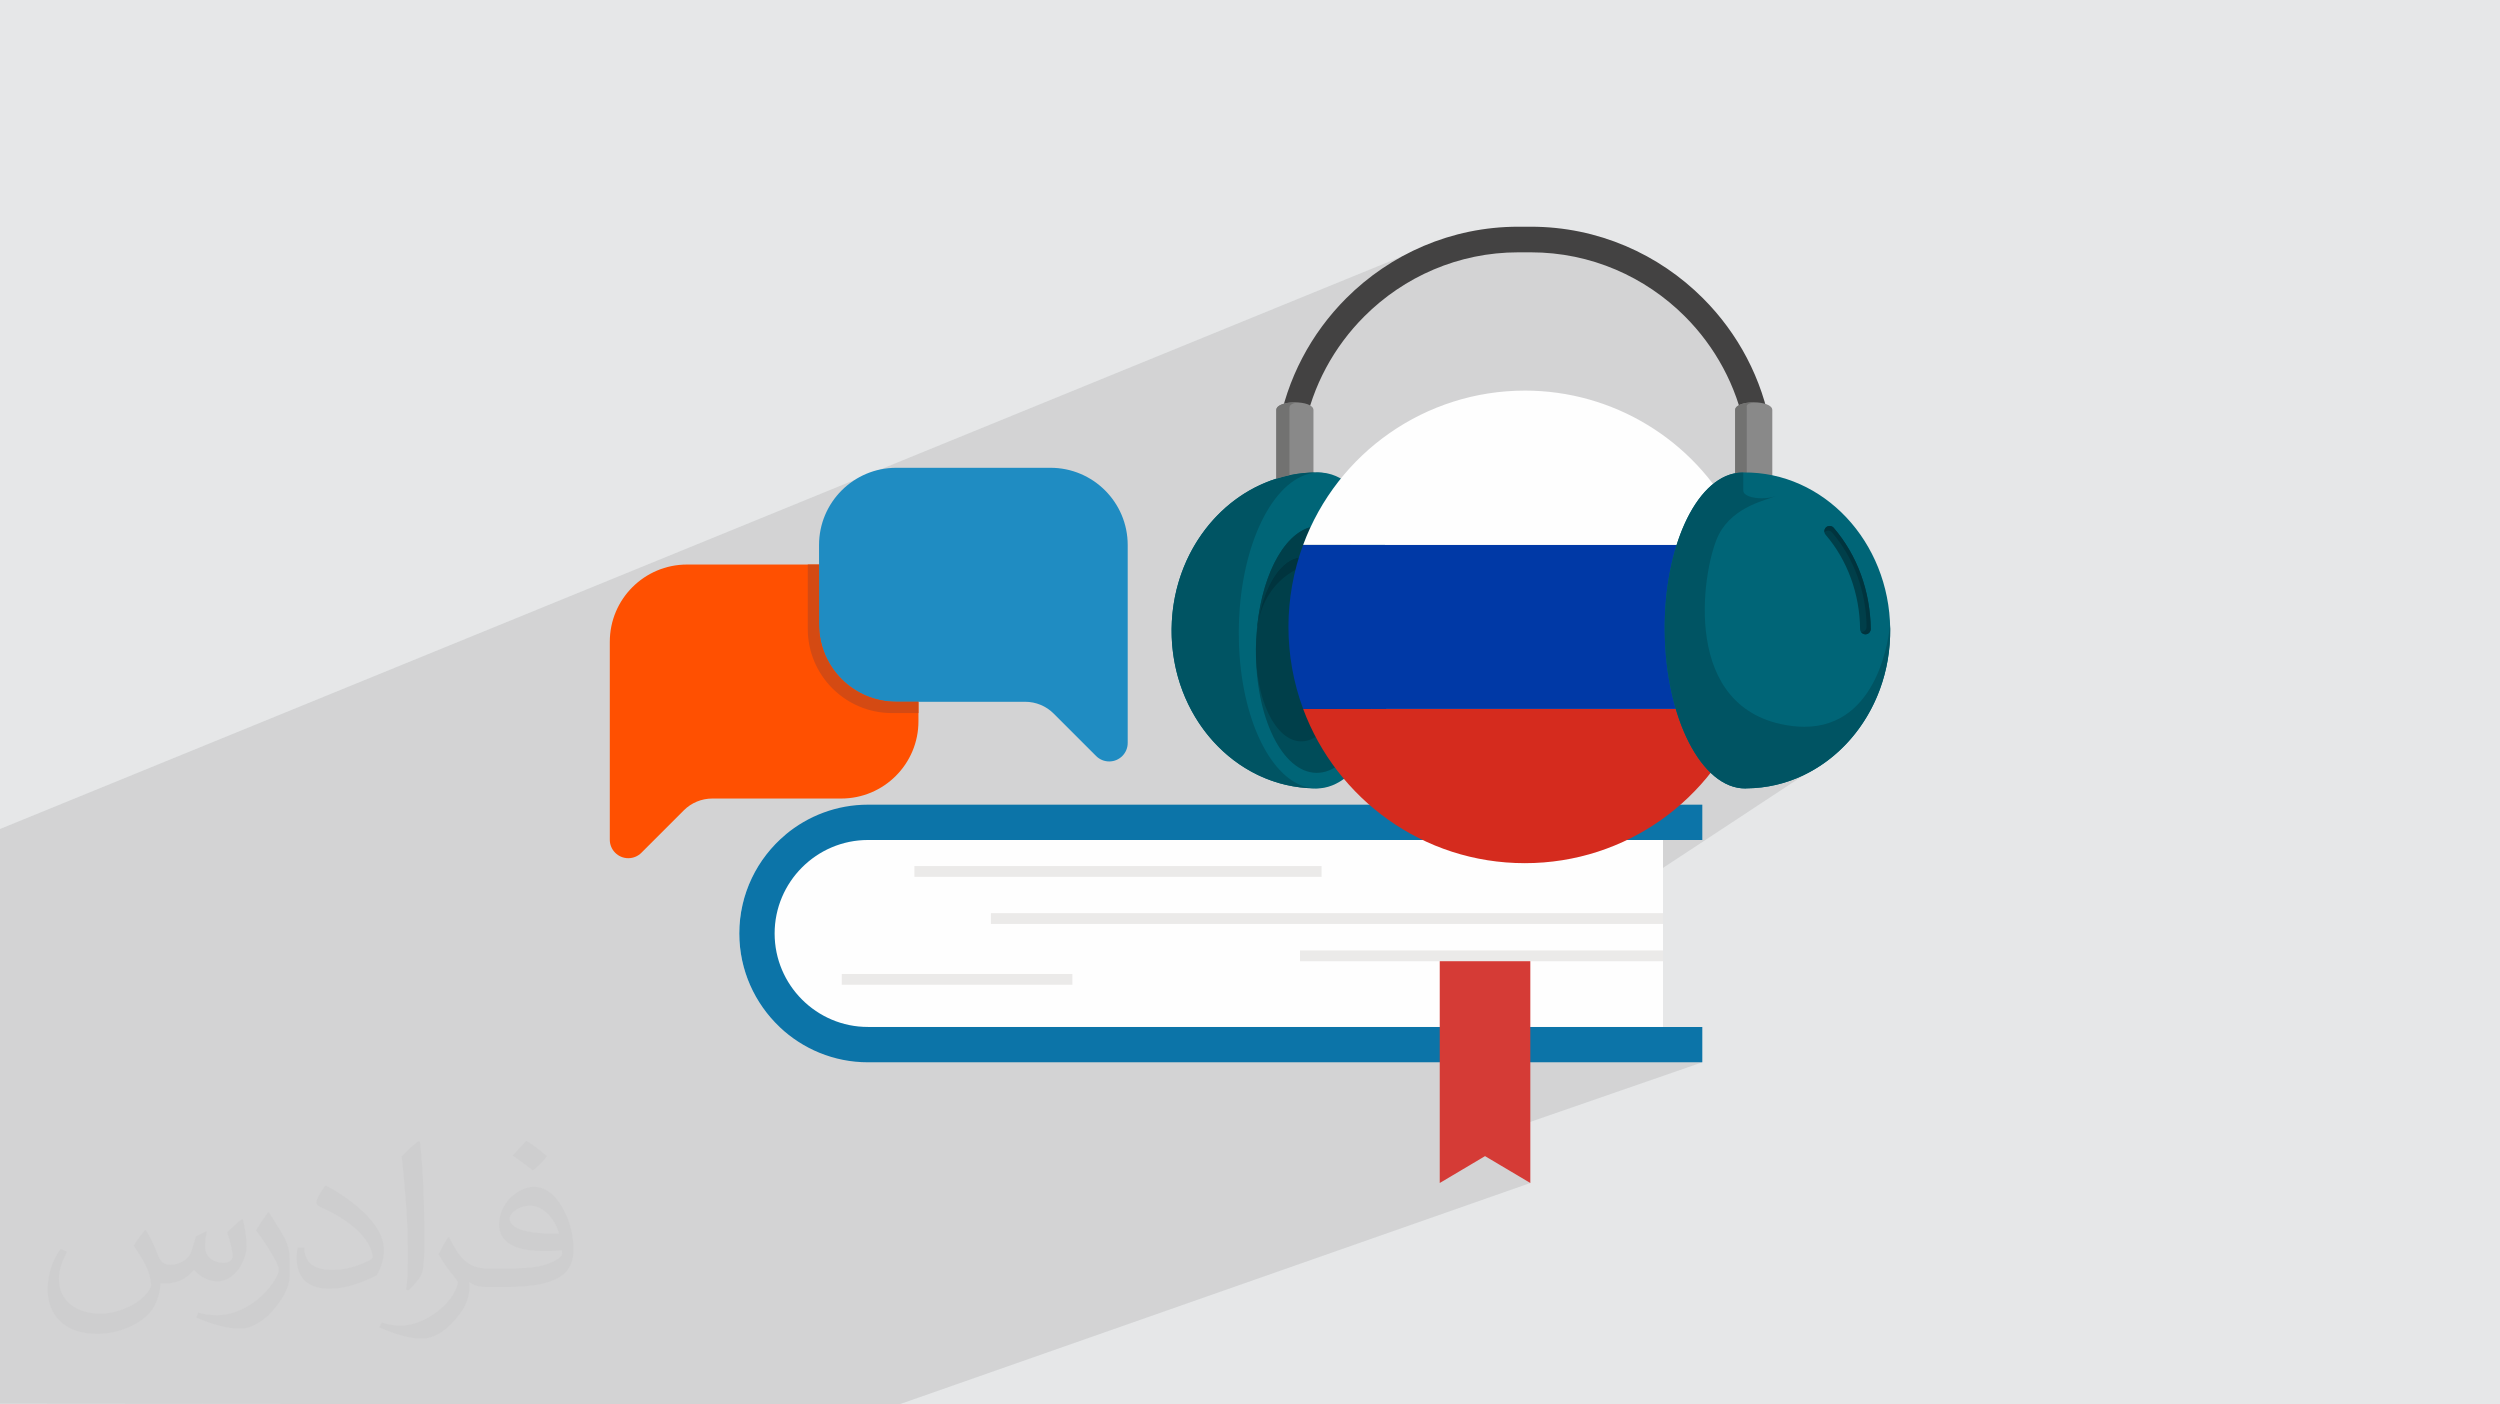 <?xml version="1.0" encoding="UTF-8"?>
<!DOCTYPE svg PUBLIC "-//W3C//DTD SVG 1.0//EN" "http://www.w3.org/TR/2001/REC-SVG-20010904/DTD/svg10.dtd">
<!-- Creator: CorelDRAW -->
<svg xmlns="http://www.w3.org/2000/svg" xml:space="preserve" width="94.192mm" height="52.917mm" version="1.0" style="shape-rendering:geometricPrecision; text-rendering:geometricPrecision; image-rendering:optimizeQuality; fill-rule:evenodd; clip-rule:evenodd"
viewBox="0 0 9404.92 5283.66"
 xmlns:xlink="http://www.w3.org/1999/xlink"
 xmlns:xodm="http://www.corel.com/coreldraw/odm/2003">
 <defs>
  <style type="text/css">
   <![CDATA[
    .fil21 {fill:#0039A6}
    .fil20 {fill:#D52B1E}
    .fil22 {fill:#FEFEFE}
    .fil3 {fill:#FEFEFE;fill-rule:nonzero}
    .fil11 {fill:#898989;fill-rule:nonzero}
    .fil16 {fill:#727271;fill-rule:nonzero}
    .fil10 {fill:#434242;fill-rule:nonzero}
    .fil6 {fill:#D53B36;fill-rule:nonzero}
    .fil5 {fill:#EBEAE9;fill-rule:nonzero}
    .fil18 {fill:#00343E;fill-rule:nonzero}
    .fil14 {fill:#003F4A;fill-rule:nonzero}
    .fil19 {fill:#004652;fill-rule:nonzero}
    .fil13 {fill:#004C59;fill-rule:nonzero}
    .fil17 {fill:#005463;fill-rule:nonzero}
    .fil12 {fill:#006577;fill-rule:nonzero}
    .fil4 {fill:#0C74A8;fill-rule:nonzero}
    .fil8 {fill:#1F8CC2;fill-rule:nonzero}
    .fil9 {fill:#D44A13;fill-rule:nonzero}
    .fil15 {fill:#D4D4D4;fill-rule:nonzero}
    .fil7 {fill:#FF5001;fill-rule:nonzero}
    .fil2 {fill:#373435;fill-opacity:0.031}
    .fil1 {fill:#2B2A29;fill-opacity:0.102}
    .fil0 {fill:#E6E7E8}
   ]]>
  </style>
 </defs>
 <g id="Layer_x0020_1">
  <polygon class="fil0" points="-0,0 9404.92,0 9404.92,5283.66 -0,5283.66 "/>
  <polygon class="fil1" points="6649.69,2262.77 6903.59,2838.56 6095.69,3370.76 6208.81,3889.95 6404.03,3996.29 5579.52,4281.99 5757.05,4450.4 3381.6,5283.66 -0,5280.77 -0,3118.62 5275.75,963.89 5760.33,891.22 6100.78,969.78 6362.67,1155.72 6561.7,1391.41 6613.68,1615.64 "/>
  <path class="fil2" d="M548.54 4627.69c17.95,27.21 29.6,53.36 40.96,82.43 8.45,16.91 12.93,48.09 52.57,48.09 11.61,0 28.28,-3.42 43.06,-11.61 16.63,-8.73 29.32,-21.94 35.94,-42l15.85 -53.36 38.57 -19.02 2.64 2.64c-5.27,20.09 -6.59,39.36 -6.59,54.43 0,44.63 38.57,61.56 69.22,61.56 17.95,0 34.09,-8.73 34.09,-25.11 0,-21.13 -8.98,-57.06 -20.62,-89.29 17.95,-17.95 35.94,-35.94 56.53,-50.47l3.17 1.6c8.98,38.04 14,75.56 14,100.66 0,24.57 -10.83,51.79 -19.81,69.49 -18.49,34.87 -51.25,62.62 -90.87,62.62 -30.1,0 -63.65,-15.07 -86.66,-43.06l-1.32 0c-21.66,26.96 -55.22,51.25 -108.86,51.25l-16.63 0c-2.64,35.41 -10.29,60.49 -21.94,82.95 -31.95,62.34 -126.81,106.47 -216.1,106.47 -124.17,0 -186.51,-71.59 -186.51,-166.96 0,-58.91 19.27,-113.6 48.88,-152.42l24.29 10.04c-18.49,35.41 -30.91,68.68 -30.91,101.45 0,89.29 72.66,131.83 156.4,131.83 77.68,0 173.83,-49.41 191.28,-106.72 -6.59,-62.62 -30.1,-91.93 -66.04,-148.99 10.83,-19.02 24.83,-38.04 42.28,-58.38l3.17 0 0 0 0 0 -0.02 -0.09zm1432.13 -336.04c26.15,16.39 51.79,35.66 76.87,57.85 -14,19.81 -31.45,37.79 -53.11,53.64 -25.11,-20.34 -50.19,-37.79 -75.84,-56.27 17.42,-19.55 34.62,-38.29 52.04,-55.22l0 0 0 0 0 0 0 0 0 0 0.03 0zm13.47 244.11c-42.28,0 -76.87,27.75 -76.87,48.34 0,44.13 84.53,57.85 185.72,57.31 -12.68,-51.79 -57.06,-105.68 -108.86,-105.68l0.01 0.03zm-94.86 236.19c54.96,0 103.04,-1.6 139.74,-10.83 40.96,-10.29 75.56,-30.91 75.56,-45.17 0,-3.7 0,-8.19 -1.32,-11.89 -22.98,2.11 -49.41,2.11 -72.38,2.11 -74.49,0 -131.55,-16.91 -154.02,-58.66 -5.55,-11.61 -9.51,-24.57 -9.51,-39.36 0,-40.43 17.42,-79.79 48.09,-107 25.61,-22.45 53.89,-36.44 82.67,-36.44 52.04,0 93.51,41.75 122.57,107.54 15.85,35.94 26.68,77.4 26.68,129.72 0,34.87 -9.51,64.19 -31.17,85.85 -40.43,39.11 -114.92,53.89 -229.04,53.89l-51.79 0 0 0 -13.47 0c-28.28,0 -48.62,-5.02 -64.72,-17.42l-2.64 0c0.79,6.59 1.32,12.93 1.32,19.02 0,25.61 -8.45,58.38 -25.61,84.53 -50.72,75.3 -105.68,108.04 -153.24,108.04 -48.09,0 -107,-18.49 -160.11,-42.54l9.51 -18.49c17.17,7.13 40.96,11.89 73.7,11.89 85.85,0 198.66,-82.43 212.66,-163 -3.17,-6.59 -8.98,-15.32 -17.17,-24.57 -25.11,-29.85 -40.96,-54.68 -55.75,-80.83 12.68,-25.11 24.29,-45.17 35.13,-63.4l4.49 -0.53c36.72,74.77 69.99,117.55 144.23,117.55l11.61 0 0 0 53.89 0 0 0 0 0 0 0 0 0 0 0 0.09 0.01zm-371.98 79c6.34,-34.34 6.87,-72.91 6.87,-108.86l0 -53.36c0,-99.6 -12.68,-244.36 -22.98,-338.68 17.95,-19.27 43.06,-42 62.87,-57.31l5.81 1.6c13.47,118.62 16.63,256 16.63,383.06 0,33.3 -1.32,65.79 -4.49,89.55 -1.85,30.1 -19.27,52.83 -56.53,87.7l-8.19 -3.7zm-382.8 -157.19c1.85,46.77 24.83,83.49 105.15,83.49 49.93,0 92.19,-12.93 138.96,-35.13 8.45,-3.7 12.93,-8.73 12.93,-12.93 0,-29.32 -22.45,-68.15 -60.23,-103.55 -36.72,-33.3 -85.34,-62.62 -130.76,-82.18 -15.6,-6.59 -20.62,-13.47 -20.62,-20.09 0,-13.47 17.95,-41.75 32.77,-62.09l5.02 -0.53c52.04,27.21 110.17,67.64 153.24,112.53 39.11,41.47 63.4,83.49 63.4,129.19 0,33.81 -10.29,65.51 -26.96,95.11 -57.06,28.79 -117.83,50.72 -178.06,50.72 -73.17,0 -123.1,-34.34 -123.1,-114.92 0,-8.73 0,-22.19 3.17,-39.64l25.11 0 0 0 0 0 0 0 0 0 0 0 -0.02 0zm-132.37 -132.9l45.45 73.45c16.63,27.21 32.23,56.81 32.23,103.55l0 59.7c0,48.34 -30.91,100.13 -80.83,151.38 -39.11,34.62 -73.7,49.41 -105.68,49.41 -47.55,0 -101.98,-14.79 -164.85,-41.75l7.13 -18.49c19.81,5.27 42.79,9.77 71.06,9.77 90.36,-0.53 182.8,-66.57 225.08,-147.15 5.02,-9.26 6.87,-17.95 6.87,-24.04 0,-9.26 -5.02,-19.55 -8.98,-28.79 -22.98,-43.31 -48.62,-82.95 -76.87,-119.68 14.79,-23.25 29.6,-45.7 45.7,-67.9l3.7 0.53 0 0 0 0 0 0 0 0 0 0 -0.02 0.01z"/>
  <g id="_2909361237984">
   <g>
    <path class="fil3" d="M6256.12 3140.05l0 723.36 -3323.39 0c-93.02,-88.15 -151.5,-213.52 -151.5,-351.72 0,-148.79 67.35,-282.59 173.65,-371.65l3301.24 0z"/>
    <path class="fil4" d="M3265.38 3160.02l3138.67 0 0 -132.89 -3138.67 0c-117.81,0 -226.34,42.54 -310.5,112.92 -106.3,89.06 -173.65,222.85 -173.65,371.65 0,138.2 58.48,263.57 151.5,351.72 86.8,82.36 204.19,132.89 332.65,132.89l3138.67 0 0 -132.89 -3138.67 0c-193.55,0 -351.25,-157.72 -351.25,-351.72 0,-193.55 157.7,-351.68 351.25,-351.68z"/>
    <polygon class="fil5" points="4971.77,3298.67 3439.9,3298.67 3439.9,3258.04 4971.77,3258.04 "/>
    <polygon class="fil5" points="4034.21,3704.65 3166.74,3704.65 3166.74,3664.06 4034.21,3664.06 "/>
    <polygon class="fil5" points="6256.12,3616.1 4890.53,3616.1 4890.53,3575.47 6256.12,3575.47 "/>
    <polygon class="fil5" points="6256.12,3475.82 3727.8,3475.82 3727.8,3435.23 6256.12,3435.23 "/>
    <polygon class="fil6" points="5757.05,4450.4 5586.63,4349.29 5416.23,4450.4 5416.23,3616.1 5757.05,3616.1 "/>
   </g>
   <g>
    <g>
     <path class="fil7" d="M3164.51 2123.76l-579.82 0c-160.53,0 -290.66,130.14 -290.66,290.66l0 299.01 0 445.5c0,38.44 31.16,69.6 69.59,69.6 18.45,0 36.17,-7.33 49.22,-20.38l159.72 -159.73c28.39,-28.39 66.88,-44.33 107.02,-44.33l484.94 0c160.53,0 290.66,-130.14 290.66,-290.66l0 -299.01c0,-160.52 -130.13,-290.66 -290.66,-290.66z"/>
     <path class="fil8" d="M3371.92 1759.78l579.81 0c160.52,0 290.65,130.11 290.65,290.65l0 299.01 0 445.5c0,38.44 -31.15,69.6 -69.59,69.6 -18.46,0 -36.16,-7.35 -49.21,-20.4l-159.73 -159.71c-28.38,-28.41 -66.87,-44.33 -107.03,-44.33l-484.94 0c-160.51,0 -290.65,-130.14 -290.65,-290.66l0 -299.01c0,-160.54 130.14,-290.65 290.68,-290.65z"/>
     <path class="fil9" d="M3455.17 2682.52l-99.61 0c-174.93,0 -316.75,-141.83 -316.75,-316.76l0 -241.99 42.43 0 0 225.67 0 0c0,160.52 130.14,290.66 290.65,290.66l83.28 0 0 42.43z"/>
    </g>
    <g>
     <path class="fil10" d="M6564.71 1615.64c-31.45,-164.2 -112.31,-311.44 -226.36,-425.5 -148.63,-148.62 -353.63,-240.9 -579.08,-240.9l-47.61 0c-225.45,0 -430.45,92.27 -579.07,240.9 -114.06,114.06 -194.9,261.29 -226.36,425.5l-97.94 0c32.54,-190.82 124.56,-362.02 256.16,-493.62 166.06,-166.06 395.18,-269.14 647.21,-269.14l47.61 0c252.03,0 481.15,103.08 647.21,269.14 131.6,131.6 223.63,302.8 256.16,493.62l-97.93 0z"/>
     <path class="fil11" d="M4801.32 1845.53l0 -302.99c0,-38.61 139.85,-38.61 139.85,0l0 302.99c0,38.65 -139.85,38.65 -139.85,0z"/>
     <path class="fil11" d="M6527.51 1845.53l0 -302.99c0,-38.61 139.84,-38.61 139.84,0l0 302.99c0,38.65 -139.84,38.65 -139.84,0z"/>
     <path class="fil12" d="M4959.18 1777.4c-301.1,-3.25 -548.04,260.15 -551.61,588.29 -3.52,328.16 237.69,596.81 538.79,600.06 301.1,3.27 313.91,-1185.08 12.82,-1188.35z"/>
     <path class="fil12" d="M4952.31 2907.47c-128.48,-1.38 -230.37,-210.31 -227.61,-466.67 2.77,-256.38 109.15,-463.07 237.62,-461.69 128.47,1.42 230.4,210.36 227.61,466.71 -2.77,256.34 -109.16,463.07 -237.62,461.65zm12.2 -1129.69c-164.44,-1.79 -300.62,262.79 -304.18,590.94 -3.53,328.15 126.88,595.62 291.37,597.39 164.43,1.8 300.61,-262.78 304.15,-590.93 3.53,-328.15 -126.89,-595.63 -291.34,-597.4z"/>
     <path class="fil13" d="M4952.31 2907.47c-128.48,-1.38 -230.37,-210.31 -227.61,-466.67 2.77,-256.38 109.15,-463.07 237.62,-461.69 128.47,1.42 230.4,210.36 227.61,466.71 -2.77,256.34 -109.16,463.07 -237.62,461.65z"/>
     <path class="fil14" d="M4894.55 2789.07c-95.86,-1.03 -171.9,-156.96 -169.84,-348.27 2.09,-191.3 81.47,-345.56 177.33,-344.53 95.88,1.03 171.92,156.96 169.87,348.25 -2.1,191.34 -81.48,345.58 -177.36,344.55z"/>
     <path class="fil15" d="M6128.03 2966.13c-163.74,0 -299.02,-263.93 -302.55,-590.96 -3.4,-314.37 116.19,-573.07 270.81,-595.78 -154.62,22.71 -274.18,281.4 -270.81,595.78 3.53,327.02 138.81,590.96 302.55,590.96 0.55,0 1.09,0 1.64,-0.03l4.23 -0.45 -4.23 0.45c-0.55,0.03 -1.09,0.03 -1.64,0.03zm-9.58 -1188.22l2.64 -0.35 -2.64 0.35zm2.64 -235.37l0 0c0,-4.65 2.06,-8.77 5.65,-12.3 -3.59,3.53 -5.65,7.65 -5.65,12.3z"/>
     <path class="fil16" d="M6597.44 1874.51c-34.95,0 -69.93,-9.64 -69.93,-28.99l0 -67.97 0 -235.02c0,-4.65 2.06,-8.77 5.65,-12.3 11.24,-11.05 37.65,-16.57 64.09,-16.57 7.45,0 14.94,0.45 22.04,1.32 -4.11,-0.23 -7.84,-0.33 -11.31,-0.33 -42.12,0 -36.77,15.3 -36.77,15.3 0,0 0,224.55 0,293.85 0,38.29 24.24,46.84 45.97,46.84 17.57,0 33.47,-5.59 33.47,-5.59 -0.32,0.19 -0.71,0.42 -1.07,0.61 -13.42,5.91 -32.79,8.87 -52.13,8.87z"/>
     <path class="fil17" d="M4953.75 1979.33c0,0 0,0 0.04,0l-0.04 0zm0.67 -0.03l0 0 0 0zm12.21 -0.07c-0.02,0 -0.02,0 -0.02,0l0.02 0zm-10.24 -0.02l0.03 0 -0.03 0zm9.2 0l-0.07 0c0.03,0 0.03,0 0.07,0zm-8.52 -0.04c0,0 0,0 0.03,0l-0.03 0zm7.97 0l-0.04 0c0.04,0 0.04,0 0.04,0zm-0.52 0c-0.03,0 -0.07,0 -0.09,0 0.02,0 0.06,0 0.09,0zm-0.51 -0.04c-0.04,0 -0.07,0 -0.1,0 0.03,0 0.06,0 0.1,0zm-0.59 0c-0.02,0 -0.02,0 -0.06,0 0.04,0 0.04,0 0.06,0zm-4.39 0c0.03,0 0.03,0 0.06,0 -0.03,0 -0.03,0 -0.06,0zm3.91 0c-0.03,0 -0.06,0 -0.13,0 0.04,0 0.1,0 0.13,0zm-3.25 -0.03c0,0 0.04,0 0.07,0 -0.03,0 -0.03,0 -0.07,0zm2.64 0c-0.09,0 -0.19,0 -0.32,0 0.1,0 0.23,0 0.32,0zm-0.32 0c-0.1,0 -0.19,0 -0.29,0 0.1,0 0.19,0 0.29,0zm-1.64 0c0.04,0 0.04,0 0.06,0 -0.02,0 -0.06,0 -0.06,0z"/>
     <path class="fil14" d="M4730.65 2357.76l-1.16 -1.13c21.66,-210.48 113.99,-370.49 224.26,-377.3l0.04 0c0.19,0 0.41,-0.03 0.63,-0.03l0 0c0.65,-0.03 1.3,-0.07 1.97,-0.09l0.03 0c0.23,0 0.42,0 0.65,-0.04l0.03 0c0.64,0 1.28,-0.04 1.93,-0.04 0.03,0 0.03,0 0.06,0 0.19,0 0.39,0 0.61,-0.03 0.04,0 0.04,0 0.07,0 0.19,0 0.42,0 0.61,0 0,0 0.04,0 0.06,0 0.19,0 0.42,0 0.61,0 0.23,0 0.46,0 0.68,0 0.1,0 0.19,0 0.29,0l0 0c0.13,0 0.23,0 0.32,0l0 0c0.16,0 0.33,0.03 0.48,0.03 0.07,0 0.1,0 0.13,0 0.13,0 0.29,0 0.42,0 0.04,0 0.04,0 0.06,0 0.17,0 0.33,0 0.49,0 0.03,0 0.06,0 0.1,0 0.13,0 0.29,0.04 0.42,0.04 0.02,0 0.06,0 0.09,0 0.16,0 0.33,0 0.48,0l0.04 0c0.15,0 0.32,0.04 0.48,0.04l0.07 0c0.34,0 0.67,0.02 1.03,0.02 0,0 0,0 0.02,0 89.57,4.21 165.64,109.44 201.43,260.57 -27.09,-83.49 -100.52,-124.73 -179.9,-124.73 -9.35,0 -18.79,0.57 -28.24,1.69 -18.02,-13.04 -37.48,-20.27 -57.88,-20.49 -0.33,0 -0.65,0 -0.97,0 -81.08,0 -150.21,111.09 -170.42,261.49z"/>
     <path class="fil18" d="M4730.71 2357.82l-0.06 -0.06c20.21,-150.4 89.34,-261.49 170.42,-261.49 0.32,0 0.64,0 0.97,0 20.4,0.22 39.86,7.45 57.88,20.49 -103.5,12.53 -208.9,93.59 -229.21,241.07z"/>
     <path class="fil15" d="M4411.65 2445.97l0 -0.02 0 0.02zm-0.32 -2.8l0 -0.02 0 0.02zm-0.1 -0.93c0,0 0,-0.03 0,-0.06 0,0.03 0,0.06 0,0.06zm-0.09 -0.93c0,0 0,-0.03 0,-0.06 0,0.03 0,0.06 0,0.06zm-0.1 -0.9c0,-0.04 0,-0.13 -0.03,-0.16 0.03,0.06 0.03,0.1 0.03,0.16zm-0.09 -0.97l0 0 0 0zm-0.1 -0.9c0,-0.06 0,-0.06 0,-0.13 0,0.04 0,0.1 0,0.13zm-0.1 -0.93c0,-0.06 0,-0.16 -0.03,-0.23 0.03,0.07 0.03,0.17 0.03,0.23zm-0.09 -0.93c0,-0.06 0,-0.2 -0.04,-0.26 0.04,0.1 0.04,0.16 0.04,0.26zm-0.1 -0.94c0,-0.06 0,-0.15 0,-0.22 0,0.09 0,0.16 0,0.22zm-0.07 -0.93c-0.03,-0.06 -0.03,-0.16 -0.03,-0.23 0,0.1 0,0.17 0.03,0.23zm-0.09 -0.93c0,-0.04 0,-0.1 0,-0.13 0,0.07 0,0.07 0,0.13zm-0.1 -0.94c0,-0.06 0,-0.13 0,-0.19 0,0.06 0,0.1 0,0.19zm-0.06 -0.93c-0.04,-0.06 -0.04,-0.13 -0.04,-0.19 0,0.06 0,0.1 0.04,0.19zm-0.1 -0.93c0,-0.06 -0.03,-0.16 -0.03,-0.23 0.03,0.07 0.03,0.13 0.03,0.23zm-0.09 -0.93c0,-0.1 0,-0.23 -0.04,-0.33 0.04,0.1 0.04,0.23 0.04,0.33zm-0.07 -0.94c-0.03,-0.13 -0.03,-0.25 -0.03,-0.42 0,0.13 0,0.29 0.03,0.42zm-0.1 -0.93c0,-0.16 0,-0.25 -0.03,-0.42 0.03,0.13 0.03,0.29 0.03,0.42zm-0.06 -0.93c-0.03,-0.16 -0.03,-0.29 -0.03,-0.45 0,0.16 0,0.29 0.03,0.45zm-0.09 -0.94c0,-0.13 0,-0.22 0,-0.32 0,0.1 0,0.23 0,0.32zm-0.08 -0.96c0,-0.1 -0.02,-0.22 -0.02,-0.32 0.02,0.12 0.02,0.22 0.02,0.32zm-0.06 -0.93c-0.03,-0.1 -0.03,-0.2 -0.03,-0.32 0,0.09 0,0.22 0.03,0.32zm-0.09 -0.94c0,-0.1 0,-0.19 0,-0.25 0,0.06 0,0.15 0,0.25zm-0.07 -0.93c0,-0.07 0,-0.16 0,-0.22 0,0.06 0,0.12 0,0.22zm-0.06 -0.96c0,-0.04 0,-0.13 -0.04,-0.19 0.04,0.06 0.04,0.12 0.04,0.19zm-0.06 -0.94c0,-0.07 0,-0.09 -0.04,-0.16 0.04,0.07 0.04,0.09 0.04,0.16zm-0.07 -0.93c-0.03,-0.07 -0.03,-0.17 -0.03,-0.26 0,0.09 0,0.19 0.03,0.26zm-0.06 -0.93c-0.04,-0.1 -0.04,-0.17 -0.04,-0.26 0,0.09 0,0.16 0.04,0.26zm-0.07 -0.94c-0.03,-0.09 -0.03,-0.19 -0.03,-0.26 0,0.07 0,0.17 0.03,0.26zm-0.07 -0.96c-0.03,-0.06 -0.03,-0.16 -0.03,-0.23 0,0.1 0,0.17 0.03,0.23zm-0.06 -0.94c-0.03,-0.09 -0.03,-0.19 -0.03,-0.28 0,0.09 0,0.19 0.03,0.28zm-0.07 -0.93c0,-0.06 -0.02,-0.16 -0.02,-0.19 0,0.03 0.02,0.13 0.02,0.19zm-0.06 -0.97c0,-0.06 -0.03,-0.15 -0.03,-0.21 0,0.06 0.03,0.15 0.03,0.21zm-0.06 -0.93c0,-0.06 0,-0.19 -0.03,-0.25 0.03,0.06 0.03,0.19 0.03,0.25zm-0.07 -0.93c0,-0.13 0,-0.29 -0.02,-0.42 0.02,0.13 0.02,0.29 0.02,0.42zm-0.06 -0.94c0,-0.15 0,-0.31 0,-0.48 0,0.17 0,0.33 0,0.48zm-0.03 -0.93c-0.03,-0.16 -0.03,-0.31 -0.03,-0.48 0,0.17 0,0.32 0.03,0.48zm-0.06 -0.96c0,-0.13 0,-0.29 -0.04,-0.45 0.04,0.16 0.04,0.32 0.04,0.45zm-0.07 -0.93c0,-0.19 0,-0.36 0,-0.55 0,0.19 0,0.36 0,0.55zm-0.03 -0.97c0,-0.13 -0.04,-0.29 -0.04,-0.42 0,0.17 0.04,0.26 0.04,0.42zm-0.07 -0.93c0,-0.16 0,-0.29 0,-0.42 0,0.13 0,0.26 0,0.42zm-0.03 -0.97c0,-0.1 -0.03,-0.22 -0.03,-0.35 0,0.13 0.03,0.23 0.03,0.35zm-0.07 -0.93c0,-0.1 0,-0.22 0,-0.32 0,0.1 0,0.22 0,0.32zm-0.02 -0.94c0,-0.21 -0.04,-0.44 -0.04,-0.67 0,0.23 0.04,0.42 0.04,0.67zm-0.04 -0.93c-0.03,-0.25 -0.03,-0.48 -0.03,-0.73 0,0.21 0,0.48 0.03,0.73zm-0.06 -0.96c-0.03,-0.58 -0.03,-1.19 -0.07,-1.77 0.04,0.58 0.04,1.19 0.07,1.77zm-0.07 -1.9c-0.06,-1.22 -0.09,-2.48 -0.16,-3.72 0.07,1.25 0.1,2.47 0.16,3.72zm-0.16 -3.78c0,-0.3 0,-0.52 -0.03,-0.81 0.03,0.29 0.03,0.51 0.03,0.81zm-0.03 -0.97c0,-0.26 0,-0.52 -0.04,-0.78 0.04,0.26 0.04,0.52 0.04,0.78zm-0.04 -0.93c0,-0.26 0,-0.46 -0.02,-0.68 0.02,0.22 0.02,0.45 0.02,0.68zm-0.02 -0.97c0,-0.22 0,-0.48 0,-0.71 0,0.23 0,0.49 0,0.71zm-0.04 -0.94c0,-0.19 0,-0.41 0,-0.57 0,0.19 0,0.35 0,0.57zm-0.03 -0.95c0,-0.17 0,-0.33 0,-0.46 0,0.16 0,0.29 0,0.46zm0 -0.97c-0.03,-0.55 -0.03,-1.09 -0.06,-1.61 0.03,0.52 0.03,1.06 0.06,1.61zm-0.06 -1.9c0,-0.54 -0.04,-1.13 -0.04,-1.68 0,0.55 0.04,1.14 0.04,1.68zm-0.04 -1.9c0,-0.22 -0.02,-0.41 -0.02,-0.61 0,0.2 0.02,0.39 0.02,0.61zm-0.02 -0.96c0,-0.17 0,-0.33 0,-0.48 0,0.15 0,0.31 0,0.48zm0 -0.97c-0.04,-0.16 -0.04,-0.32 -0.04,-0.48 0,0.16 0,0.32 0.04,0.48zm-0.04 -0.94c0,-0.15 0,-0.28 0,-0.44 0,0.16 0,0.29 0,0.44zm0 -0.95c0,-0.07 0,-0.17 -0.03,-0.23 0.03,0.1 0.03,0.12 0.03,0.23zm-0.03 -0.97c0,-0.1 0,-0.23 0,-0.32 0,0.13 0,0.19 0,0.32zm0 -0.97c0,-0.13 0,-0.29 0,-0.45 0,0.16 0,0.29 0,0.45zm-0.04 -0.96c0,-0.13 0,-0.23 0,-0.39 0,0.16 0,0.26 0,0.39zm0 -0.94c0,-0.19 0,-0.38 0,-0.58 0,0.2 0,0.39 0,0.58zm0 -0.96c0,-0.19 0,-0.38 0,-0.58 0,0.2 0,0.39 0,0.58zm0 -0.97c0,-0.13 0,-0.29 0,-0.42 0,0.13 0,0.29 0,0.42zm-0.02 -0.97c0,-0.15 0,-0.31 0,-0.48 0,0.17 0,0.33 0,0.48zm0 -0.93c0,-0.16 0,-0.29 0,-0.42 0,0.13 0,0.26 0,0.42zm0 -2.89c0,-1.74 0,-3.46 0.02,-5.23 -0.02,1.77 -0.02,3.49 -0.02,5.23z"/>
     <path class="fil17" d="M4941.29 2965.65c-273.83,-5.68 -497.03,-230.88 -529.64,-519.68l0 -0.02c-0.13,-0.94 -0.23,-1.84 -0.32,-2.78l0 -0.02c-0.04,-0.29 -0.06,-0.59 -0.1,-0.91 0,0 0,-0.03 0,-0.06 -0.03,-0.29 -0.06,-0.58 -0.09,-0.87 0,0 0,-0.03 0,-0.06 -0.04,-0.29 -0.06,-0.55 -0.1,-0.84 0,-0.06 0,-0.1 -0.03,-0.16 0,-0.26 -0.03,-0.51 -0.06,-0.81l0 0c-0.04,-0.31 -0.07,-0.61 -0.1,-0.9 0,-0.03 0,-0.09 0,-0.13 -0.04,-0.25 -0.07,-0.51 -0.1,-0.8 0,-0.06 0,-0.16 -0.03,-0.23 0,-0.25 -0.04,-0.44 -0.06,-0.7 0,-0.1 0,-0.16 -0.04,-0.26 0,-0.22 -0.03,-0.45 -0.06,-0.68 0,-0.06 0,-0.13 0,-0.22 -0.03,-0.26 -0.07,-0.45 -0.07,-0.71 -0.03,-0.06 -0.03,-0.13 -0.03,-0.23 -0.03,-0.22 -0.03,-0.44 -0.06,-0.7 0,-0.06 0,-0.06 0,-0.13 -0.04,-0.29 -0.06,-0.54 -0.1,-0.81 0,-0.09 0,-0.13 0,-0.19 -0.04,-0.26 -0.06,-0.48 -0.06,-0.74 -0.04,-0.09 -0.04,-0.13 -0.04,-0.19 -0.03,-0.26 -0.03,-0.48 -0.06,-0.74 0,-0.1 0,-0.16 -0.03,-0.23 0,-0.25 -0.04,-0.44 -0.06,-0.7 0,-0.1 0,-0.23 -0.04,-0.33 0,-0.19 -0.03,-0.42 -0.03,-0.61 -0.03,-0.13 -0.03,-0.29 -0.03,-0.42 -0.03,-0.15 -0.03,-0.34 -0.07,-0.51 0,-0.13 0,-0.29 -0.03,-0.42 0,-0.16 -0.03,-0.35 -0.03,-0.51 -0.03,-0.16 -0.03,-0.29 -0.03,-0.45 -0.04,-0.16 -0.04,-0.32 -0.06,-0.49 0,-0.09 0,-0.22 0,-0.32 -0.04,-0.23 -0.04,-0.42 -0.08,-0.64 0,-0.1 0,-0.2 -0.02,-0.32 0,-0.2 -0.04,-0.42 -0.04,-0.61 -0.03,-0.1 -0.03,-0.23 -0.03,-0.32 -0.03,-0.2 -0.03,-0.39 -0.06,-0.62 0,-0.1 0,-0.19 0,-0.25 -0.04,-0.23 -0.04,-0.46 -0.07,-0.68 0,-0.1 0,-0.16 0,-0.22 -0.03,-0.26 -0.03,-0.49 -0.06,-0.74 0,-0.07 0,-0.13 -0.04,-0.19 0,-0.27 -0.02,-0.49 -0.02,-0.75 0,-0.07 0,-0.09 -0.04,-0.16 0,-0.25 -0.03,-0.52 -0.03,-0.77 -0.03,-0.07 -0.03,-0.17 -0.03,-0.26 0,-0.23 -0.03,-0.45 -0.03,-0.67 -0.04,-0.1 -0.04,-0.17 -0.04,-0.26 0,-0.23 -0.03,-0.45 -0.03,-0.68 -0.03,-0.09 -0.03,-0.19 -0.03,-0.26 -0.04,-0.25 -0.04,-0.48 -0.04,-0.7 -0.03,-0.06 -0.03,-0.13 -0.03,-0.23 0,-0.22 -0.03,-0.44 -0.03,-0.71 -0.03,-0.09 -0.03,-0.19 -0.03,-0.28 0,-0.23 -0.04,-0.46 -0.04,-0.65 0,-0.06 -0.02,-0.16 -0.02,-0.19 0,-0.26 -0.04,-0.52 -0.04,-0.78 0,-0.06 -0.03,-0.15 -0.03,-0.21 0,-0.27 -0.03,-0.49 -0.03,-0.72 0,-0.06 0,-0.19 -0.03,-0.25 0,-0.23 0,-0.46 -0.04,-0.68 0,-0.13 0,-0.29 -0.02,-0.42 0,-0.16 0,-0.35 -0.04,-0.52 0,-0.15 0,-0.31 0,-0.48 -0.03,-0.15 -0.03,-0.32 -0.03,-0.45 -0.03,-0.16 -0.03,-0.31 -0.03,-0.48 0,-0.16 -0.03,-0.32 -0.03,-0.48 0,-0.13 0,-0.29 -0.04,-0.45 0,-0.13 0,-0.33 -0.03,-0.48 0,-0.19 0,-0.36 0,-0.55 -0.03,-0.13 -0.03,-0.25 -0.03,-0.42 0,-0.16 -0.04,-0.25 -0.04,-0.42 0,-0.19 0,-0.35 -0.03,-0.51 0,-0.16 0,-0.29 0,-0.42 -0.03,-0.19 -0.03,-0.35 -0.03,-0.55 0,-0.12 -0.03,-0.22 -0.03,-0.35 0,-0.19 0,-0.38 -0.04,-0.58 0,-0.1 0,-0.22 0,-0.32 0,-0.22 -0.02,-0.42 -0.02,-0.62 0,-0.25 -0.04,-0.44 -0.04,-0.67 0,-0.09 0,-0.19 0,-0.26 -0.03,-0.25 -0.03,-0.52 -0.03,-0.73 -0.03,-0.07 -0.03,-0.17 -0.03,-0.23 -0.03,-0.58 -0.03,-1.19 -0.07,-1.77 0,-0.03 0,-0.09 0,-0.13 -0.06,-1.26 -0.09,-2.48 -0.16,-3.72 0,0 0,-0.04 0,-0.06 0,-0.3 0,-0.52 -0.03,-0.81 0,-0.03 0,-0.1 0,-0.16 0,-0.26 0,-0.52 -0.04,-0.78 0,-0.02 0,-0.09 0,-0.15 0,-0.23 0,-0.46 -0.02,-0.68 0,-0.1 0,-0.2 0,-0.29 0,-0.22 0,-0.48 0,-0.71 -0.04,-0.06 -0.04,-0.16 -0.04,-0.23 0,-0.22 0,-0.38 0,-0.57 0,-0.16 0,-0.26 -0.03,-0.38 0,-0.17 0,-0.3 0,-0.46 0,-0.19 0,-0.32 0,-0.51 -0.03,-0.55 -0.03,-1.09 -0.06,-1.61 0,-0.1 0,-0.2 0,-0.29 0,-0.54 -0.04,-1.13 -0.04,-1.68 0,-0.09 0,-0.15 0,-0.22 0,-0.22 -0.02,-0.41 -0.02,-0.61 0,-0.13 0,-0.22 0,-0.35 0,-0.17 0,-0.33 0,-0.48 0,-0.17 0,-0.33 0,-0.49 -0.04,-0.16 -0.04,-0.32 -0.04,-0.48 0,-0.17 0,-0.29 0,-0.46 0,-0.15 0,-0.28 0,-0.44 0,-0.17 0,-0.36 0,-0.51 0,-0.11 0,-0.13 -0.03,-0.23 0,-0.26 0,-0.49 0,-0.74 0,-0.13 0,-0.19 0,-0.32 0,-0.23 0,-0.42 0,-0.65 0,-0.16 0,-0.29 0,-0.45 0,-0.16 -0.04,-0.32 -0.04,-0.51 0,-0.13 0,-0.23 0,-0.39 0,-0.16 0,-0.38 0,-0.55 0,-0.19 0,-0.38 0,-0.58 0,-0.13 0,-0.25 0,-0.38 0,-0.19 0,-0.38 0,-0.58 0,-0.13 0,-0.26 0,-0.39 0,-0.13 0,-0.29 0,-0.42 -0.02,-0.19 -0.02,-0.34 -0.02,-0.55 0,-0.15 0,-0.31 0,-0.48 0,-0.15 0,-0.28 0,-0.45 0,-0.16 0,-0.29 0,-0.42 0,-0.8 0,-1.64 0,-2.47 0,-1.74 0,-3.46 0.02,-5.23 0,-0.48 0,-0.97 0,-1.49 2.93,-268.42 168.65,-493.52 393.75,-564.77l0 0.12c16.23,-5.13 32.74,-9.53 49.54,-13.04 0,-0.02 0,-0.02 0,-0.06 33.31,-6.9 67.69,-10.53 102.82,-10.53 1.81,0 3.7,0 5.5,0l4.78 0.36c-0.35,0 -0.74,0 -1.09,0 -149.57,0 -275.37,220.18 -298.72,507.59 -2.23,27.24 -3.5,55.07 -3.82,83.36l0 0c0,0.48 0,0.93 0,1.41 -0.04,1.77 -0.04,3.53 -0.04,5.3 0,0.04 0,0.1 0,0.17 -0.09,17.18 0.19,34.24 0.8,51.07 0,0 0,0 0,0.04 0.04,0.57 0.07,1.12 0.07,1.69 0,0.08 0.03,0.14 0.03,0.2 0.07,1.84 0.13,3.56 0.23,5.37 0,0.09 0,0.15 0,0.25 0,0.16 0,0.32 0.03,0.48 0,0.13 0,0.3 0,0.42 0,0.07 0,0.16 0,0.22 0.03,0.55 0.06,1.1 0.1,1.64 0,0.1 0,0.17 0,0.23 13.49,289.35 131.71,516.7 279.74,528.45z"/>
     <path class="fil17" d="M4945.14 2965.71c-1.29,-0.02 -2.57,-0.02 -3.85,-0.06 -148.03,-11.75 -266.25,-239.1 -279.74,-528.45 13.62,291.79 133.8,520.42 283.59,528.51zm-283.59 -528.74c-0.04,-0.54 -0.07,-1.09 -0.1,-1.64 0.03,0.59 0.06,1.1 0.1,1.64zm-0.1 -1.86c0,-0.12 0,-0.29 0,-0.42 0,0.17 0,0.3 0,0.42zm-0.03 -0.9c0,-0.1 0,-0.16 0,-0.25 0,0.09 0,0.15 0,0.25zm-0.23 -5.62c0,-0.06 -0.03,-0.12 -0.03,-0.2 0,0.04 0.03,0.14 0.03,0.2zm-0.1 -1.89c0,-0.04 0,-0.04 0,-0.04l0 0.04zm-0.8 -51.11c0,-0.07 0,-0.13 0,-0.17 0,0.07 0,0.1 0,0.17zm0.04 -5.47c0,-0.48 0,-0.93 0,-1.41l0 0 0 0c0,0.48 0,0.97 0,1.41zm3.82 -84.77c23.34,-287.41 149.14,-507.59 298.72,-507.59 0.35,0 0.74,0 1.09,0l0.26 0.02c-0.45,0 -0.9,0 -1.35,0 -149.53,0 -275.37,220.19 -298.72,507.57z"/>
     <path class="fil15" d="M4801.32 1542.53l0 0c0,-4.42 1.83,-8.38 5.14,-11.78 -3.31,3.4 -5.14,7.36 -5.14,11.78zm5.14 -11.82c0.07,-0.03 0.09,-0.09 0.16,-0.13 -0.07,0.04 -0.09,0.1 -0.16,0.13z"/>
     <path class="fil16" d="M4801.32 1800.91l0 -258.38c0,-4.42 1.83,-8.38 5.14,-11.78l0 -0.04c0.07,-0.03 0.09,-0.09 0.16,-0.13 11.01,-11.3 37.71,-16.92 64.44,-16.92 5.62,0 11.27,0.25 16.73,0.77 -0.16,-0.03 -0.38,-0.03 -0.65,-0.03 -5.97,0 -36.3,0.96 -36.3,20.56 0,17.44 0,187.25 0,252.98 -16.79,3.5 -33.31,7.84 -49.54,12.98z"/>
     <path class="fil19" d="M4801.32 1801.03l0 -0.12c16.23,-5.14 32.74,-9.48 49.54,-12.98 0,0.04 0,0.04 0,0.06 -16.79,3.51 -33.31,7.91 -49.54,13.04z"/>
     <path class="fil15" d="M5775.63 851.38c-12.95,-5.81 -26.12,-11.21 -39.45,-16.16 -1.77,-0.65 -3.56,-1.33 -5.36,-1.96 1.8,0.63 3.59,1.31 5.36,1.96 13.33,4.94 26.47,10.3 39.42,16.13l0.03 0 0 0.03z"/>
     <g>
      <path class="fil20" d="M6570.19 2666.95l-1667.8 0c125.48,338.84 451.58,580.27 834,580.27 382.42,0 708.35,-241.43 833.83,-580.27l-0.03 0z"/>
      <path class="fil21" d="M6570.19 2049.69l-1667.8 0c-36.5,98.68 -55.25,203.31 -55.25,308.62 0,105.29 18.74,209.94 55.25,308.62l1667.8 0c12.28,-33.26 22.78,-67.67 31.02,-102.23 15.98,-67.34 24.06,-136.78 24.06,-206.07 0,-105.45 -18.74,-210.08 -55.07,-308.94l0 0 -0.02 -0.01z"/>
      <path class="fil22" d="M5736.4 1469.42c0,0 0,0 0,0 -372.1,0 -704.94,231.6 -834,580.27l1667.8 0c-12.76,-34.89 -28.1,-69.13 -45.22,-102.09 -153.12,-293.78 -457.03,-478.22 -788.45,-478.22 0,0 -0.17,0 -0.17,0l0 0 0.04 0.03z"/>
     </g>
     <path class="fil12" d="M6559.24 1777.4l-3.68 0.51 -1.64 -0.13c-164.45,1.77 -294.87,269.24 -291.34,597.4 3.52,328.14 139.74,592.72 304.19,590.93l4.23 -0.45 1.06 0.1c301.13,-3.26 542.33,-271.9 538.79,-600.06 -3.53,-328.14 -250.51,-591.53 -551.61,-588.29z"/>
     <path class="fil17" d="M6565.13 2966.13c-163.74,0 -299.03,-263.93 -302.55,-590.96 -3.37,-314.37 116.19,-573.07 270.8,-595.78 6.79,-1.01 13.63,-1.55 20.54,-1.62l1.64 0.13 2.64 -0.35 0 67.97c0,19.35 34.98,28.99 69.93,28.99 19.34,0 38.71,-2.96 52.13,-8.87 -28.11,15.29 -156.8,35.56 -213.63,144.3 -57.6,110.15 -150.24,628.55 231.39,713.71 32.32,7.19 62.07,10.5 89.53,10.5 282.85,-0.03 319.67,-349.87 322.56,-383.47 0.16,5.01 0.68,9.95 0.74,15 0.03,2.26 0.03,4.5 0.03,6.72 0,6.71 -0.09,13.43 -0.29,20.07 -9.45,315.86 -245.65,570.12 -538.53,573.27l-1.06 -0.1 -4.23 0.45c-0.55,0.03 -1.1,0.03 -1.64,0.03z"/>
     <path class="fil14" d="M7017.57 2386.29c-10.95,0 -19.92,-8.84 -20.02,-19.82 -1.41,-132.87 -47.48,-258.86 -129.71,-354.78 -7.19,-8.42 -6.23,-21.05 2.19,-28.24 8.39,-7.2 21.04,-6.23 28.24,2.16 88.38,103.05 137.85,238.17 139.35,380.41 0.13,11.08 -8.77,20.14 -19.81,20.27l-0.23 0z"/>
     <path class="fil17" d="M7017.8 2386.29l-0.23 0c-0.07,0 -0.13,0 -0.19,0 0.06,0 0.12,0 0.19,0l0.23 0c10.95,-0.13 19.78,-9.03 19.81,-20.01 -0.03,10.98 -8.86,19.88 -19.81,20.01zm-0.52 0c-0.03,0 -0.07,0 -0.09,0 0.02,0 0.06,0 0.09,0zm-147.62 -402.55c0.07,-0.04 0.1,-0.07 0.13,-0.1 -0.03,0.03 -0.06,0.06 -0.13,0.1zm0.19 -0.17c0.04,-0.02 0.1,-0.09 0.17,-0.12 -0.07,0.03 -0.13,0.1 -0.17,0.12zm0.62 -0.51c0.06,-0.06 0.16,-0.12 0.22,-0.19 -0.06,0.07 -0.16,0.13 -0.22,0.19zm0.35 -0.25c3.57,-2.8 7.87,-4.18 12.11,-4.18 -4.24,0 -8.54,1.39 -12.11,4.18zm12.49 -4.18c-0.09,0 -0.19,0 -0.25,0l0 0c0.06,0 0.16,0 0.25,0z"/>
     <path class="fil18" d="M7017.8 2386.29l-0.23 0c-0.07,0 -0.13,0 -0.19,0 -0.04,0 -0.07,0 -0.1,0 -0.03,0 -0.07,0 -0.09,0 -6.79,-0.16 -12.51,-3.88 -16.01,-9.19l2.03 0.41 0.22 0c10.31,-0.09 18.63,-8.57 18.53,-18.95 -1.41,-133.06 -47.7,-259.47 -130.35,-355.84 -3.69,-4.33 -8.97,-6.55 -14.23,-6.55 -4.31,0 -8.68,1.47 -12.21,4.49l-1.48 1.9c-1.35,-6.71 0.55,-13.94 5.97,-18.82 0.07,-0.04 0.1,-0.07 0.13,-0.1 0,-0.03 0.04,-0.03 0.06,-0.07 0.04,-0.02 0.1,-0.09 0.17,-0.12l0 0c0.16,-0.13 0.29,-0.26 0.45,-0.39 0.06,-0.06 0.16,-0.12 0.22,-0.19 0.04,0 0.07,-0.04 0.13,-0.06 3.57,-2.8 7.87,-4.18 12.11,-4.18 0.04,0 0.1,0 0.13,0 0.06,0 0.16,0 0.25,0 5.57,0.07 11.06,2.45 14.95,6.98 88.38,103.05 137.85,238.17 139.35,380.41 0,0.09 0,0.19 0,0.26 -0.03,10.98 -8.86,19.88 -19.81,20.01z"/>
    </g>
   </g>
  </g>
 </g>
</svg>
